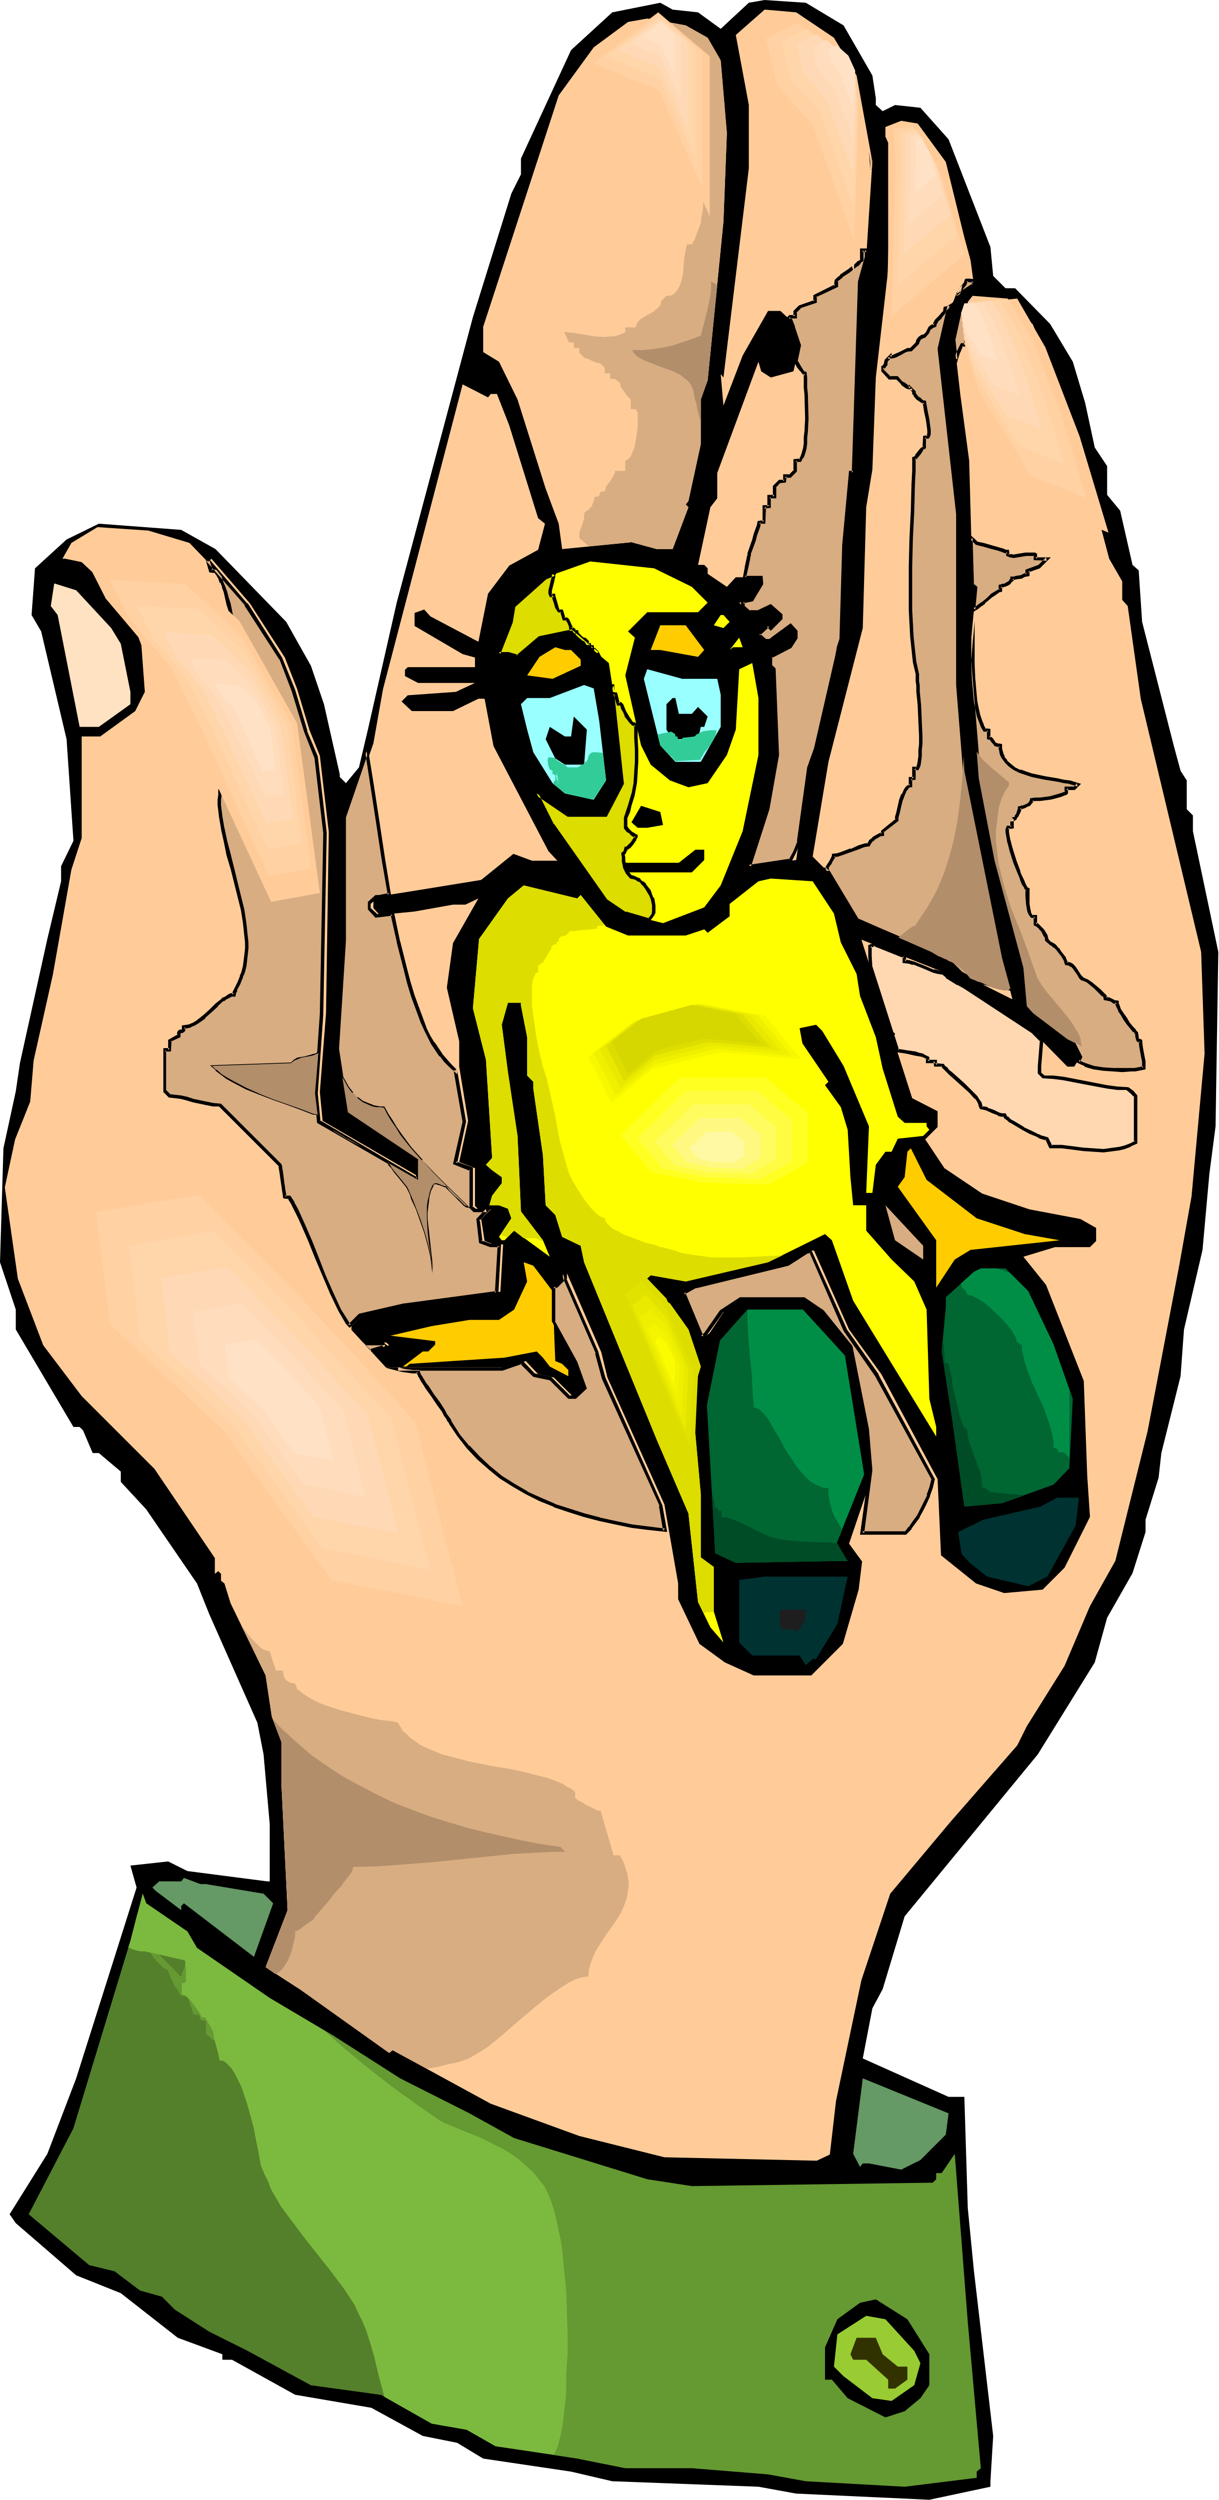<svg xmlns="http://www.w3.org/2000/svg" fill-rule="evenodd" height="588.515" preserveAspectRatio="none" stroke-linecap="round" viewBox="0 0 1776 3642" width="287.05"><style>.brush1{fill:#000}.pen1{stroke:none}.brush2{fill:#fc9}.brush3{fill:#ff0}.brush5{fill:#fc0}.brush7{fill:#d8ad82}.brush8{fill:#006632}.brush11{fill:#659965}.brush15{fill:#dd0}.brush17{fill:#efef00}.brush20{fill:#ffd1a3}.brush21{fill:#ffd6aa}.brush22{fill:#ffd8b5}.brush23{fill:#ffddbc}.brush24{fill:#ffe2c6}.brush28{fill:#008e47}.brush29{fill:#004c26}.brush37{fill:#b28e6b}</style><path class="pen1 brush1" d="m1229 37 42 73 5 33v10l10 9 18-9 37 4 41 46 61 157 4 42 18 18h14l51 52 33 55 18 60 14 65 18 27v42l19 23 18 79 9 8 5 75 46 180 10 37 9 14v42l9 9v23l37 176-4 254-9 69-10 111-27 116-5 68-28 112-4 36-19 61v18l-19 60-37 65-18 65-83 134-194 236-32 106-15 28-14 73 125 56h23l5 162 9 92 28 240-4 66v8l-89 19-194-9-55-10-213-8-60-14-128-19-38-23-50-10-75-41-111-19-92-51h-14v-8l-65-24-83-65-65-26-88-76-9-13 55-88 42-110 88-278-9-32 55-6 28 14 116 15h4v-83l-9-102-9-46-70-158-18-45-74-108-37-40v-15l-32-27h-9l-14-33-5-5h-9l-84-142v-29l-23-69 5-166 18-83 6-41 40-181 20-84v-22l18-37-10-148-37-157-14-24 5-68 46-42 47-23 120 9 50 28 103 106 36 64 19 56 23 102v4l9 9 19-23 13-55 42-185 111-416 56-180 14-28v-23l73-158 60-55 70-14 18 10 37 4 33 24 41-38 23-4 60 4 55 33z"/><path class="pen1 brush2" d="m1215 55 33 55 23 126-9 139-9 36-5 130-5 148h-4l-10 106-4 138-36 157-10 28-19 135-69 9 28-83 13-79-4-125-5-5v-13l28-14 9-14v-9l-9-9-23 18-5 4h-9l-9-8 14-14 4 4 14-14v-5l-14-13-18 9h-14l-14-14 19-4 13-24v-9h-37l-13 14-28-19v-8l-5-5h-9l18-84 10-13v-37l60-162 4 14 14 9 33-9 9-38-9-27-5-10-14-13h-18l-37 65-28 73-4-46 4 5 37-305v-92l-19-102 42-37 46 4 55 37z"/><path class="pen1 brush2" d="m1031 55 19 33 9 106-5 129-23 231-10 28v65l-18 83-4 5 4 4-23 61h-23l-37-10-101 10-5-37-19-51-41-130-27-55-23-14v-37l110-337 51-70 50-37 28-5 56 10 32 18zm347 181 27 110 9 33 5 37-23 14-14 19-14 59 28 241v249l9 125 55 273 15 60-74-37-23-23-97-42-33-14-41-69-23-23 23-138 50-195 5-176 9-55 5-134 18-157V208l-4-9v-14l23-9 24 4 41 56z"/><path class="pen1 brush2" d="m1505 473 83 221v28l5 5 23 87 19 33v27l8 9 19 135 88 369 5 148-19 208-18 101-46 241-47 189-37 66-37 87-55 88-14 28-97 111-88 105-42 126-37 176-9 78-19 9-222-5-124-31-129-47-143-78-5 4-129-92-51-33 32-83-9-184v-61l-14-37-9-60-51-105-9-29-5-4v-10l-4-4-5 4-5-4 5 4v-23l-88-130-106-106-56-74-37-97-19-133 15-70 22-55 5-60 28-125 27-153 15-46v-148h27l51-37 14-28-5-68-23-61-64-60-24-5h-4l13-23 38-23 74 5 60 18 27 28 5-5 56 65 51 79 18 46 18 60 15 37 13 111-4 264-9 115 4 42 143 83v-28l-101-69-15-92 10-158v-180l37-106 14-79 23-88 93-356 37 19 4-5h9l18 46 42 135 10 8-10 38-42 23-31 41-14 70-70-37-9-10-14 5v19l70 41 18 5v14h-98l-4 4v9l19 10h83l-28 13-70 5-9 9 15 14h60l37-18h9l13 69 80 153 13 14h-37l-27-10-47 38-111 18-32 5h-5l-9 8v10l9 10 51-5 56-10h18l19-9-37 65-9 65 18 78v37l13 79-13 60 23 9v55l5 5h18l-14 14 5 32 13 5h14l-4 69-135 18-64 14-18 18v10l14 14h37l4 4-19 5-9 9 5 9 9 9h185l28-9 18 19 23 5 27 27h10l14-14-14-37-32-60v-51h5l9-9v-8l50 115 9 37 83 185 20 115v23l31 65 37 27 42 19h84l46-46 23-79 5-41-19-26 37-109-6-59-22-121-42-51-27-18h-92l-29 18-22 33-5 4-28-64 18-10 135-32 28-18h4l51 115 47 65 82 153 5 111 51 41 41 14 56-5 32-32 37-74-4-60-5-138-55-140-33-41 46-14h51l9-9v-19l-23-13-74-14-69-23-55-37-28-42 18-18v-23l-37-19-74-231 116 46 134 88 50 51h10l9-14-9-18-60-46-9-10-5-56-42-156-23-120-14-172 10-106-5-4-5-181-13-97-9-79 9-41 18-23 51 4 37 38z"/><path class="pen1 brush3" d="m1008 855 23 23-14 14h-74l-28 28 10 9-14 55 23 102 14 28 28 23 27 10 28-6 28-41 13-37 5-88 19-9 9 51v83l-23 111-32 79-24 32-60 23-55-14-28-18-78-111-23-46 46 32h55l23-47-14-143-5-32-55-46-46 9-32 28-14-5h-13l18-46 4-23 46-42 65-23 93 10 55 27z"/><path class="pen1" style="fill:#ffe2c1" d="m162 915 14 23 14 70v18l-46 33h-28L84 896l-10-13 5-33 32 10 51 55z"/><path class="pen1 brush3" d="m1063 906-9 9-14-4 10-15h4l9 10z"/><path class="pen1 brush5" d="m1026 947-9 10-55-10h-14l14-36h37l27 36z"/><path class="pen1 brush3" d="m1068 943-5 4 14-18 5 14h-14z"/><path class="pen1 brush5" d="m832 947 14 14v9l-41 19-37-5 18-27 23-14 14 4h9z"/><path class="pen1" d="m1045 989 5 23v47l-29 51h-37l-22-24-24-97 5-14 51 14h51zm-172 61 10 87-18 28-42-9-18-15-28-45-9-33-9-37 9-9h33l50-19 14 5 8 47z" style="fill:#9ff"/><path class="pen1 brush1" d="M989 1040h19l9-10 14 14-5 15h-5l-4 18h-37l-9-14v-37l9-9h4l5 23zm-138 74h-28l-14-9-14-28 6-18 22 14h9l4-29 19 19-4 51zm115 88-23 4h-14l-9-8 14-24 28 9 4 19zm60 51-18 18H906v-14h83l24-19h13v15z"/><path class="pen1 brush3" d="m1215 1331 10 42 23 46 5 32 23 60 10 46 22 70 10 9h32v5l4 5-9 9-37 4-9 19h-9l-14 19-5 41h-9l4-97-37-88-31-51-9-9-24 5 4 22 38 56-5 5 23 32 10 33 4 69 4 41h19v37l37 42 33 32 18 41 4 130 10 41v14l-121-198-31-88-10-9-83 41-120 28-51-9-10 9v9l38 23 27 38 18 54-13 42 13 144v92l19 14v65l14 45-19-22-18-37-14-129-46-107-106-259-5-24-27-13-10-32-14-14-4-73-14-97v-10l-9-9v-56l-9-46v-4h-19l-9 32 9 69 14 93 5 110 32 42 10 24-52-38-14 14h-4l-4-5 18-27-5-14-13-5h-14l4-14 14-18v-9l-14-10-9-8 9-10-9-143-19-75 9-101 42-59 23-19 78 19 5-5 37 46 32 13h84l27-9 5 5 32-24v-18l42-33 18-4 61 4 31 47z"/><path class="pen1 brush5" d="m1423 1775 70 23 51 9-130 14-23 14-27 41v-69l-56-78 10-14 4-37 5-5 23 46 73 56z"/><path class="pen1 brush7" d="m1345 1835-41-28-14-51 55 59v20z"/><path class="pen1 brush5" d="m805 1881 4 102 10 4 9 9v9l-27-14-10-13-9-9-47 9-138 9-5 4h-5l29-22h8l5-5-5-5 5 5 5-5v-5l-65-8 60-14 55-9h43l22-15 19-41-5-28 14 5 28 37z"/><path class="pen1 brush8" d="m1498 1881 37 78 28 79-5 101-23 24-75 27-55 5-18-129-15-97 6-65v-14l41-37 10-5h36l33 33z"/><path class="pen1" d="m1567 2223-41 74-28 14-60-14-24-19-13-14-5-32 37-18 83-19 24-13h32l-5 41zm-347 143-31 51h-5l-10 9-9-14h-69l-19-19v-91l37-5h121l-15 69z" style="fill:#003232"/><path class="pen1" style="fill:#1e1e1e" d="m1172 2363-8 12h-1l-3 3-2-4h-17l-5-5v-23l9-1h30l-3 18z"/><path class="pen1 brush11" d="m300 2745 84 14 14 14-28 78-102-78-4 4v6l-37-28-5-5 10-9h32l4-5 24 9h8z"/><path class="pen1" style="fill:#659932" d="m273 2814 14 24 106 73 93 55 97 62 101 51 65 36 194 60 65 10 351-5 5-5v-9h8l19-28 19 245 19 213-6 5v9l-105 13-144-8-55-10-111-9h-97l-70-14-119-18-42-24-51-9-74-42-102-14-92-50-56-28-50-32-19-19-32-9-37-28-37-9-88-74 65-125 83-273 18-69 5 14 60 41z"/><path class="pen1 brush11" d="m1378 3110-37 37-28 14-47-9h-9l-4 5-10-19 14-110 125 51-4 31z"/><path class="pen1 brush1" d="M1354 3430v45l-13 19-23 19-28 9-55-28-23-27h-10v-47l18-41 33-24 23-5 46 29 32 51z"/><path class="pen1" style="fill:#99cc32" d="m1332 3425 9 18-9 32-33 23-28-4-42-32-14-14 5-47 42-27 28 5 42 46z"/><path class="pen1" style="fill:#323200" d="m1286 3430 22 18h14v19l-18 13h-10v-13l-32-29h-19l-4-8 9-24h28l10 24z"/><path class="pen1 brush7" d="M1256 2234h63l7-8 6-8 6-9 5-10 5-10 5-10 3-11 4-12-83-152-45-66-51-115h-5l-28 19-135 32-17 10 27 64 5-5 23-32 28-19h92l28 19 41 51 23 120 5 60-12 92zM302 816l5 16h7l3 4 3 5 3 7 3 7 2 8 3 8 2 9 2 9 4 22 3 22 3 23 2 24 1 24v47l-1 22-1 10-1 9-1 9-2 8-1 8-3 6-2 6-2 5h-7l-3 5-2 6-1 6-1 7v23l1 8 3 18 4 18 5 20 5 20 11 40 4 20 4 20 2 19v27l-1 9-2 7-2 8-1 4-1 4-4 10-5 9-1 4-1 3-4 1-4 2-4 2-4 3-9 7-10 9-9 9-10 7-5 3-5 2-5 2h-5v4l-1 2-1 1h-4v3l-1 1v2l-13 7v14h-7v60l7 7h8l9 2 8 2 9 2 20 5 10 1 10 1 87 87v2l1 2v6l1 6 1 8 2 7 1 7v6l1 2v1h6l5 9 5 9 6 11 5 11 10 23 10 25 10 26 11 26 12 25 7 11 6 12 16-16 65-15 134-17 5-69h-14l-14-6-4-32 13-14h-18l-5-4v-56l-23-9 14-60-13-75v1l-8-7-7-8-7-8-6-8-5-9-6-10-5-10-4-11-8-19-6-19-6-20-6-19-10-40-8-40-24 2-10-10v-9l10-9h4l15-2-8-53-8-52-8-53-9-52-33 96v181l-9 157 14 93 102 68v29l-144-84-4-41 9-116 5-264-14-110-15-38-18-59-18-47-51-78-56-65zm225 1142 6 6 6 6 4-3 18-5-4-4h-30zm53 36h152l28-9 18 19 24 4 27 28h9l14-14-14-37-32-60v-51h5l9-9v-9l50 115 10 37 83 185 6 37-25-3-24-4-23-5-23-5-23-5-22-7-21-8-21-9-20-9-19-11-18-12-17-13-16-15-15-16-14-17-12-19-1-3-3-3-3-5-3-5-7-11-9-12-8-12-3-5-3-5-3-4-2-4-2-3v-1l-7-1-8-1-7-1-7-2z"/><path class="pen1 brush1" d="M1253 2236h67l8-8v-1l6-8 6-8v-1l5-9 5-10 5-11v-1l4-11 3-13-82-152v-1l-46-65-52-116h-7l-28 18-134 33-20 10 29 70 8-7 23-32h-1l28-18h-1 92-1l27 18 41 50v-1l23 120 5 61v-1l-13 94 6-2 12-92-5-60-24-121-42-52-28-19h-94l-29 19-23 33-5 4 4 1-27-65-1 4 18-10-1 1 135-33 28-18h-1 5l-2-2 50 115 46 66 83 152-1-2-3 12-4 11h1l-5 10-5 10-5 10-6 8-6 9v-1l-6 8 1-1h-63l3 3-6 2zM300 817l5 17 9 1-2-1 3 4 3 5 2 6h1l3 7-1-1 3 8 2 9 2 9 3 9 4 21 3 22 2 24 2 24v-1l2 24v47l-2 22v-1 10l-2 10-1 8-1 9v-1l-2 8-2 6-2 6-2 5 2-2h-8l-4 7-2 6-2 7v7l-1 7v8l1 8 1 9 3 17v1l4 18 4 20 6 20 10 40 5 20 3 19 2 19 1 9v9l-1 9-1 8-1 8-2 8-1 3-2 4 1-1-4 10-5 10-2 4-1 4 3-2h-5l-4 2-4 3-5 2v1l-9 7-9 9-10 9 1-1-10 8-5 3-5 2h1l-5 1-7 1v5l-1 2 1-1-1 1 1-1h-3l-3 2-1 3v4l1-2-14 8v15l2-3h-9v64l8 8 9 1 8 1 8 2 10 3 19 4 10 2h10-1l87 87v-2 4l1 6 1 7 1 7 1 7 1 7 1 6v2l1 3 8 1-2-1 5 8 5 10 5 10 5 11 10 23 10 25 11 26 11 26 12 25 7 12 8 14 18-18-1 1 65-15h-1l137-18 4-74h-16 1l-14-5 2 2-4-33-1 3 17-18h-24 2l-5-4 1 2v-58l-25-9 2 3 13-61-13-75h-5v1l4-2-7-7-7-8-7-8 1 1-6-9-6-9v1l-6-10-5-10-4-11-7-19-7-19-6-20-5-19-10-40v1l-9-43-26 3h2l-10-9v1-9 2l10-9-2 1h5l17-3-9-55-8-53-8-52-10-62-36 106v181l-10 157 15 94 103 70-1-3v29l3-2-143-84 1 2-4-41 8-115v-1l5-264-13-111-16-38 1 1-18-60-19-47-50-79h-1l-60-70v8l5-1-5 1 57 65h-1l51 79v-1l18 47 18 59 15 38v-1l13 111v-1l-5 264-8 116 4 43 149 86-1-34-103-70 1 2-14-92 10-157v-181 1l33-96h-5l8 52 8 52 8 53 9 52 2-3-15 3h-5l-11 10v11l11 12 25-3-3-2 9 40v1l10 39 5 20 6 20 7 19 7 19 5 11 5 10 5 10 6 9 6 9h1l6 8 7 7 12 11v-6l-5 1 13 75v-1l-14 62 25 10-1-3v57l6 6h19l-1-5-14 15 4 35 16 6h14l-3-2-4 69 2-3-134 18h-1l-65 15-16 16h4l-7-11-7-11-12-26-11-25-10-26-10-25-10-23-5-11-5-11-5-9v-1l-6-9h-8l2 2v-4l-1-5-1-7-1-7-1-8-1-7-1-6v-2 1l-1-3-88-88-11-1-10-2-19-4-9-3-9-2-9-1-8-1 2 1-7-7v2-60l-2 2h9l1-16-2 2 15-7v-4 1-2l1-2-1 2 1-1h-2 4l3-2 1-2v-5l-2 3 5-1 5-1 1-1 5-2 5-3 10-7v-1l9-8 10-9h-1l9-8v1l4-3 4-2 4-2h-1 6l1-5 2-4h-1l5-9 4-10v-1l2-4 1-3 2-8 1-8 1-9 1-9v-9l-1-9-2-19-3-20-5-20-10-41-5-20-5-19-4-19v1l-3-18-1-8-1-8v-8l1-7v1-7l2-6 2-6 2-5-2 1h8l3-6 1-1 2-5 2-7 2-7v-1l1-8 1-9 2-9v-10l2-22v-47l-2-24-2-24-2-24-3-22-4-21-2-10-3-9-2-8-3-8-3-7-2-7-4-5-4-5h-8l3 1-5-15-5 1zm221 1138 10 11 8 7 5-4-1 1 24-7-9-8h-37l6 5h30l-2-1 5 5 1-5-20 6-4 3h4l-6-6-6-6-2 4-6-5zm59 37v5h152l29-10h-3l19 19 24 5-1-1 28 28h11l16-15-14-39-33-60 1 1v-51l-3 3 6-1 10-10v-10l-4 1 50 115h-1l10 37 84 185h-1l6 36 3-3-24-3-24-3-24-5-23-5h1l-23-6-22-7-22-7h1l-21-9-20-9h1l-19-11-19-12-17-14 1 1-16-15-15-16v1l-14-17-12-19-1-3-3-4-3-4-3-6-7-11-9-12-7-11-4-5-3-5-3-5-2-3-1-3v1l-1-4h-9l-8-1-7-1h1l-8-2h-21l27 7h1l7 1 7 1h8l-2-2v2l2 3v1l2 3 2 4 4 6 3 5 8 11 8 12 8 11 3 6 3 4 2 4 2 2v1l12 18 14 18 15 16 16 14 1 1 16 13 19 12 19 11 20 10 20 8 1 1 21 7 22 7 23 6 23 5 24 5 24 3 28 3-7-39-83-186-10-36v-1l-55-126v21l1-2-9 9h2-7v53l32 61 13 37 1-3-13 14 1-1h-9l2 1-28-28-24-5 1 1-19-20-30 10h1-173 21z"/><path class="pen1 brush7" d="m1467 1478-14-9 3 5 1 2 1 1 4 1h5zm-55-1015-6 40h-5l-5 10-1 5-2 6-3-29 9-41 9-12 4 21zm3 321 3 2 5 6h4l5 1 7 2 7 3 7 2 7 2 5 1 2 1h1v5h2l2 1h10l7-1 6-1 6-1h5l1 1 1 1v5h17l-11 12-17 5v6l-1 1h-2l-3 1-3 1-7 2h-4l-3 1v2l-1 2-3 2-2 1-5 3-3 1h-2v6h-1l-2 1-5 3-5 4-6 5-6 5-5 4-5 4-2 1-2 1 3-32-5-4-2-68zm3 121-1 8v54l2 23 1 22 2 11 2 10 2 9 2 8 3 8 4 6h5v11h2l2 1 3 4 2 3 2 1 3 2h4v5l1 4 1 4 1 4 4 6 6 6 7 5 8 4 8 3 9 2 19 4 19 4 9 1 8 2 7 1 6 2-6 5h-11v7l-2 1-2 1-5 2-7 1-7 2-16 2-7 1h-5v2l-2 3-2 2-2 1-6 3h-3l-2 1-1 2-1 3-2 6-1 2-2 2-2 2h-3v11h-6v7l1 6 1 6 2 7 2 8 5 16 5 15 3 7 2 6 3 5 2 4 2 3 1 1v10l1 12v5l2 5 1 4 2 3h5v12h3l2 2 3 3 3 4 5 7 1 4v2l6 6h1l2 1 3 2 4 4 3 5 4 5 3 5 2 4 1 3h4l3 2 3 3 3 3 5 8 2 3 2 3h2l1 1 5 2 6 4 5 5 6 5 5 5 2 2 1 2 1 1 1 1 3 1 5 2 4 2 4 1 1 2v3l3 6 4 7 5 7 4 6 5 6 4 5 2 2 1 1v5l1 3 1 2 2 1h1l1 10 2 10 2 11 1 9-4 1-4 1h-5l-6 1h-27l-14-1-14-3-6-2-6-2-5-2-5-3 3-6-9-18-60-46-9-10-5-56-42-156-23-120-14-172 6-57z"/><path class="pen1 brush1" d="m1478 1482-36-23 12 16 1 2 1 2 6 1 16 2-11-6-5-1h-4l2 2v-2l-2-3-3-4-4 3 14 10 2-5 11 6zm-68-1018v-1l-6 40 2-3h-6l-6 12-2 5-2 6h5l-3-28 9-41v1l9-12-5-1 5 22 5-1-6-27-13 16-9 43 5 41 5-17 2-6v1l4-10-2 1h8l6-42-5 1zm7 320-4 2 3 2 6 6h3-1l2 1 5 1 7 2 7 2 8 2 6 2 5 2h4l-2-2v6l3 1 2 1 6 1 6-1 6-1 6-1h11l1 1-1-2v7l19 1-1-5-12 12 1-1-19 7v7l2-2h-1 1-3l-2 1-4 2-7 1-3 1h-5v4-1l-2 2h1l-2 2-2 1-5 3v-1l-3 1h1l-5 1v8l2-3-1 1h-1l-1 1-5 3-5 3-1 1-5 5-6 5-6 4-5 4h1l-2 1h-1l-2 1 4 2 3-33-6-5 1 2-2-68-5-6 3 75 6 5-1-2-4 37 6-4 2-1 5-4 6-4v-1l6-5 6-5-1 1 6-4 4-3 2-1-1 1 3-1v-8l-2 3 2-1h1l2-1h1l5-2 3-2 2-3 3-2v-3l-2 2h2l4-1 8-1 3-2 3-1h-1 3l3-1v-8l-2 3 17-6 16-16h-23l3 2v-7l-3-2h-14l-6 1-6 1-6 1h1l-5-1 1 1-2-1-2-1 2 3-1-8h-5 1l-5-2-7-2-7-2-7-2-7-2-5-1h-1l-2-1h-2l2 1-5-5-8-7 5 6zm3 121h-5v62l1 23 2 22 1 11 2 10 2 10 3 8 3 8 4 7h7l-2-2v13l4 1-1-1 2 1h-1l3 4 2 2 2 3 4 1 4 1-2-2v4l1 4v1l1 4 2 4 5 7 6 6 7 5 8 4 9 3 9 3 19 4 19 3 9 2 8 1h-1l7 2 6 2-1-5-5 6 1-1h-14v9l1-3-1 1-2 2 1-1-6 2-7 2-7 2-15 2h-7l-7 1-1 4 1-1-2 2h1l-3 2h1l-2 1-7 3 1-1-3 1h1l-5 1v4-1l-1 3-2 6v-1l-2 3h1l-2 2v-1l-2 1h1-2l3 3h-5v11l2-2h-7l-2 5v5l1 5 1 6v1l2 7 2 8 5 16 6 15 3 7 2 6 2 5 3 4v1l2 3 2 1-2-2v10l1 12 1 6 1 5 2 4 3 4 6 1-2-3v13l4 2-1-1 3 3v-1l2 3 3 3 4 8v-1l2 4-1-1 1 4 7 6 1 1v-1l1 1 3 3v-1l4 4 3 4 4 5 3 5 2 4-1-1 2 5 6 1-2-1 4 3v-1l3 3 2 3 5 7 2 4 3 3 2 1v-1l1 1 5 2 5 4 6 5 5 5 7 7v-1l2 2h-1l1 1v3l6 1h-1l5 1 4 3 5 1-2-3v3l1 3 3 6v1l4 6 4 7 5 7 5 6 4 5v-1l2 2v1l1 1v-2 5l1 4 1 3 3 2h2l-2-2 1 9 2 11 2 10v9l2-2h-3l-5 1-5 1h1-33 1l-15-1-13-2-6-2-6-2-5-2-5-3 1 4 4-8-10-20-61-46-8-10v2l-5-56-41-157-23-120-14-171v1l5-58h-5l-5 57 14 172 23 120v1l41 156 6 56 9 11 61 46-1-1 9 18v-2l-5 8 8 4 5 2v1l6 2 7 2 14 2 14 1 14 1 13-1h6l5-1 5-1 5-1v-12l-2-10-2-11-1-10-4-2 1 1-2-1 1 1-1-2v1-4 1l-1-6-2-2-1-1v-1l-4-4-5-6-4-7-5-7-4-6-2-6-1-2v-4l-7-1h1l-4-2-4-2h-1l-4-1 2 2v-2l-1-2-2-2-7-7-6-5-6-5-6-4-5-2-1-1h-1l-1-1 1 1-2-3v1l-2-3-5-8-3-4-3-3-4-2-5-1 2 2-1-3-2-4v-1l-3-4-4-5-3-5h-1l-3-4-1-1-3-2-2-1-2-1 1 1-5-5 1 1-1-3-1-4-5-8-3-3-3-3-3-3-3-1 2 3v-14h-8l2 1-2-3v1l-1-4-1-5-1-6v1-24l-3-1 1 1-2-3-2-4-2-5-3-6-3-7 1 1-6-16-5-16-2-7-2-8v1l-1-6-1-6v-4 1l1-3-3 2 9-1v-13h-5v3l6-1 3-2 1-3h1l1-2 3-6 1-3v-3l-2 2h3l2-1h1l6-3 3-1 2-3 2-2 1-3-3 2 5-1h7l16-2 8-2 7-2 5-2 3-1 2-2v-8l-2 3h12l9-9-10-3-6-2h-1l-8-1-9-2-18-3-19-4-9-3-8-3v1l-8-4-6-5-6-5h1l-5-6h1l-2-4-1-4v1l-1-5v-6l-6-1 1 1-3-2v1l-2-2-1-2-3-4-3-2-2-1 2 3v-13l-8-1 2 2-4-7 1 1-3-7-3-9-2-9-2-10-1-10-2-23v1l-1-23v-62h-5 5z"/><path class="pen1 brush7" d="m1384 446-3 2-4 1v3l-2 4-5 6-6 6-1 3-1 3-4 1-3 3-2 3-1 3-5 5-4 1-3 3-2 3-1 4-5 5-5 4-4 1-4 1-8 4-7 3-4 2h-4l-5 5v3l-1 3-1 2v1l-3 1v5l5 6 5 5h11l2 2 2 3 4 2 6 6 3 1 3 1 5 5v2l1 2 4 5 5 4 3 2h2v5l1 6 4 15 1 7v13l-1 3v2h-5v15l-2 1-2 1-4 6-4 5-2 2h-1v19l-1 19-2 39-1 41-1 41-1 42v20l1 20 2 19 1 19 3 18 4 18v17l1 9 1 9v11l1 23 1 22v20l-1 9-1 7-1 6v2l-1 2h-5v15h-5v11h-2l-2 1-2 2-2 3-3 7-3 8-3 9-2 8-1 7-1 3v2l-20 16v4l-2 1-4 1-6 4-3 3-3 2-2 3v2l-6 1-7 1-13 6-13 5-6 2h-7v2l-1 3-3 5-4 6-1 2v2h-3l5 5 41 69 33 14 97 42 23 23 22 11 12 3 6 1 7 1 24 5-12-44-55-273-9-125V749l-28-241 14-59 2-3zm13-23v4l-2 4 1-1 23-14v-7l-6-1h-5l-1 3-1 3-5 6-2 2-2 2v1-2z"/><path class="pen1 brush1" d="m1391 439-11 7-5 1-1 5 1-1-2 4v-1l-5 6-6 6-2 4-1 4 3-2-5 1-4 3-2 4-2 4 1-1-5 5 1-1-4 1-4 3-3 4-1 4 1-1-5 5-5 5 1-1h-4l-4 2-8 4-7 3-4 2 1-1-4 1 3 2v-6l-10 10-1 4v3-2l-1 2-1 1h1l-2 1h1-2v8l11 12h11l-1-1 5 5 3 3v1l7 5 3 1 6 2v-3l-4 1 5 5-1-1v3l2 2v1l4 5 6 4 3 2 3 1-3-3 1 5 1 6v1l3 14 1 7 1 8v-1 6l-1 2-1 2 3-2-7 1-1 17 2-2-2 1-3 2-4 5-4 5h1l-2 2-3 1v20l-1 19-1 39-2 41-1 41v62l1 20 1 19 2 19 2 19 4 17v10l1 7v9l1 10v-1l1 11 1 23 1 22v11l-1 9v9l-1 7-1 6v-1l-1 3v-1l-1 2 3-1h-8v17l3-2h-8v13l2-3-2 1-3 2-2 2-2 3-3 7h-1l-3 8-2 9-2 9-2 7v5l1-2-21 17-1 5 2-2h-2l-4 2-7 4-3 3-3 2v1l-2 3-1 2 2-2-6 1-6 2h-1l-13 6v-1l-13 5-6 2-8 1v4-1l-1 2-3 6-4 6-1 2-1 3 3-2h-9l9 8h-1l43 70 33 15 97 42-1-1 24 23 22 12 13 2 6 2 6 1 28 6-12-48-55-273-9-126v1-250l-28-240v1l14-60v1l6-11-9 6-2 2-14 61 27 241v249l10 125 55 274 11 44 3-3-24-5-6-1-6-2-13-2h1l-22-12 1 1-23-23-98-42-32-14 1 1-42-70-5-4-2 4h5l1-4h-1l1-2 4-5v-1l3-5 2-3v-2l-2 2 6-1 6-2 14-5 14-5h-1l6-2 7-1 2-4-1 1 2-2 2-3v1l3-3 7-4h-1l4-1h-1 4v-7l-1 2 22-17v-3 1-3l2-7 2-9 2-8 3-8 3-7 2-2 1-2 2-1h-1 4v-13l-2 3 7-1v-17l-2 3h6l2-4 1-2 1-6 1-8v-9l1-9v-11l-1-22-1-23-1-11-1-10v-8l-1-7v-10l-4-18-2-18-2-19-1-20v1l-1-20v-62l1-41 2-41 1-39 1-19v-19l-1 3 2-1 2-2 5-6 3-5h-1l3-2-1 1 3-2v-16l-2 2h6l2-3 1-3v-7l-1-7-1-8-3-15-1-6-1-6-4-1 1 1-3-2h1l-5-4v1l-4-5-1-2v-2l-10-10v6l3-2-2-1-3-2h1l-7-5v1l-3-3-5-6h-12l2 1-11-11 1 2v-5l-2 3h1l3-2 1-2 2-2v-3l1-4-1 2 5-5-4-2v3l7-1 4-1 8-4 7-4 4-1h-1 5l5-5 6-6 1-4v1l2-4-1 1 4-2h-1l4-1 6-7 1-4v1l2-3v1l3-3-1 1 5-2 1-5v1l2-3h-1l6-5v-1l5-6 2-4 1-4-2 2h3l4-2-3-4 9-6z"/><path class="pen1 brush1" d="m1399 425-4-2v2l-1 1-8 21 12-16-1 1 24-15v-10l-8-1h-7l-1 4v-1l-1 4v-1l-5 6-2 3-2 2v-1 1l4 2v-1 2-1l3-10-7 8-1 8 5-5 1-2 3-2v-1l5-6 1-3 1-1v-2l-2 2h5-1l6 1-2-3v7l1-3-23 15-1 2 4 2 2-4v-1l1-2v1l2-11-3 10z"/><path class="pen1 brush7" d="m978 33 8 10 4 4 3 3v7l1 7 1 8 1 8 3 17 3 19 4 20 4 21 8 44 3 22 3 22 1 21v21l-1 19-2 10-1 9-3 8-3 8-3 8-4 7h-7l-1 4-1 4-1 5-1 6-1 12-1 13-3 12-2 5-3 5-3 4-3 3-5 2h-5l-8 8v3l-1 3-2 2-2 2-6 5-7 4-7 4-6 4-4 5-1 3-1 3h-15v7l-4 2-5 2-6 2h-5l-12 1-13-1-12-2-12-2-6-1-10-1h-4l7 15h7v8h8v7l8 8h2l3 1 6 3 5 2 3 1h3l7 7v8h8v8h7l8 7v3l1 3 4 5 4 6 6 6v14h7l2 3 1 3v21l-2 14-2 12-2 6-2 5-2 5-3 3-2 2-3 1v15h-15v3l-2 4-5 8-6 8-1 4-1 3h-4l-2 1-1 1v2l-1 1v2h-2l-2 1h-3v3l-1 3-3 8-3 3-2 2-3 2-2 1-1 5v5l-3 9-3 8-1 5v6l7 6 7 6 62-6 37 10h23l23-61-4-4 4-5 18-83v-65l10-28 23-231 5-129-9-106-19-33-32-18-21-4zm285 331h-7v15l-4 3-4 4-11 8-11 8-4 4-4 3v8l-30 14v8l-22 8-7 7v7h-8l-2 3 2 2 5 10 9 27-5 23v1l4 6 3 6 2 2 1 2 2 1h1v6l1 7v17l1 18v37l-1 9-1 8-1 8-2 6-2 6-2 5h-7v15l-8 8h-8v7h-7l-8 8v15h-7v14h-8v23h-7v2l-1 2-1 3-1 3-2 8-3 8-2 9-3 7-1 3-1 3-1 2v2l-3 14-2 14h24v9l-13 24-14 3 1 3v3l8 9h14l18-9 14 13v5l-14 14-4-4-14 14 9 8h9l5-4 23-18 9 9v9l-9 14-28 14v13l5 5 4 125-13 79-28 83 60-8 7-13 6-14 15-109 10-28 30-134 2-6 1-6 3-13 4-136 10-106h4l5-148 5-130 9-36 1-11zm5-144 1 14 1 13 1-11-3-16z"/><path class="pen1 brush1" d="M1265 362h-12v17l1-1-3 2h-1l-4 4-10 8-12 8v1l-4 3-4 4-1 9 2-3-32 16v9l2-2-23 8-8 8v8l3-2h-9l-5 5 5 4h-1l5 10-1-1 9 27v-1l-5 23v1l4 8 4 5 2 2 2 3 2 1 2 1-2-3v21l1 9 1 36-1 19-1 8v9l-1 7-2 7-2 6v-1l-2 5 2-2-10 1v17l1-2-8 8 2-1h-10v10l2-2h-8l-9 9v16l2-3h-10v17l3-2h-10v25l2-3-9 1-1 4v-1 2l-1 3-4 11-2 8-7 20v3l-1 2v2-1l-3 14v1l-3 16 27 1-2-3v9-1l-13 24 1-2-16 4 1 6v-1 4l10 10h16l18-9-3-1 15 14-1-2v5l1-2-15 14h4l-6-6-18 18 12 11h10l7-5h-1l24-18h-3l8 8-1-1v9l1-2-9 14 1-1-30 15 1 17 5 5-1-2 5 125-14 78-28 87 65-9 7-14 6-15 15-108 10-28 31-134 1-6v-1l1-6v1l4-13 4-137 10-106-3 2h7l9-280 10-36v-13l-5 2v11-1l-10 36-9 279 2-3h-6l-10 108v1l-4 136-4 12v1l-1 6v-1l-1 6-31 135-10 28-15 108 1-1-6 15-7 13 2-2-60 9 3 3 27-84 14-79-5-126-5-5v1-13l-1 2 29-15 9-14v-11l-10-11-26 19-5 4h2-9 2l-9-8v3l14-13h-4l6 6 17-17v-7l-17-15-19 9h1-14l2 1-9-8 1 1v-3l-1-4-1 3 14-3 15-25-1-12h-26l2 2 3-13 3-14v-3 1l1-2v-3l7-19 2-8 4-11 1-3v-5l-2 2h9l1-25-3 3 10-1v-16l-2 2h10v-17l-1 2 7-8-1 1 9-1 1-9-3 2h9l9-9v-16l-2 2h8l3-6h1l2-6 2-7 1-8v-8l1-9 1-19-1-36-1-9v-15l-1-8-2-1v1l-1-1-1-1-2-3-3-5-4-7v2-1 1l5-24-9-27v-1l-4-10-4-3v3l2-2-1 1h10v-10l-1 2 7-7h-1l24-8v-10l-1 2 32-15v-9l-2 2 4-3 5-4h-1l11-7 11-9h1l4-4h-1l5-4v-16l-2 3h7l-3-3 5-2zm6-142h-5l1 14 1 13h5l1-11-3-16h-5l2 16v11l5-1-1-13-1-13h-5 5z"/><path class="pen1 brush15" d="m881 1348-11 1v4l-41 4v1l-1 2-3 2-3 2h-4l-4 4v4h-3v4h-4l-4 4v3l-2 2-3 6-4 6-2 3v2h-2l-1 1-1 1-1 1-1 1h-2v11h-3l-3 6-2 6-1 8v28l3 22 3 21 2 11 2 10 2 9 2 7 1 7 2 5 5 16 4 18 4 17 4 19 7 37 5 18 5 18 1 3 1 4 2 5 3 6 7 12 8 13 9 12 4 5 5 5 4 4 4 3 4 2 4 1v4l3 4 4 4 5 4 7 3 6 4 16 6 16 6 8 2 8 2 7 3h3l3 1 4 1 4 1 10 3 9 3 20 3 21 3h41l21-1 21-1 21-1-21 10-120 28-51-9-10 9v9l38 23 27 38 18 54-13 42 13 144v92l19 14v65l-7 1h-4l-4 1-8-16-14-129-46-107-106-259-5-24-27-13-10-32-14-14-4-73-14-97v-10l-9-9v-56l-9-46v-4h-19l-9 32 9 69 14 93 5 110 32 42v2l-6-3-6-2h-16l-14-11-9 9h-2l-3-1-6-2 16-24-5-14-13-5h-14l4-14 14-18v-9l-14-10-9-8 9-10-9-143-19-75 9-101 42-59 23-19 78 19 5-5 35 44zm12-337h4l4 15h3l2 2 1 4 3 5 2 5 4 5 3 4 4 4h2l2 1v53l-1 16-1 16-3 16-4 17-3 9-3 8v15l3 4 4 4 4 3 2 1h2l-1 2-1 2-4 6-5 6-2 2h-2l-1 3-1 3-1 1-1 1v5l1 6 2 9 3 7 5 7 4 1 4 1 4 2 4 3 4 4 3 5 3 5 3 5 2 5 2 5 1 5v5l-1 5-1 4-2 4-4 3-34-9-28-18-78-111-23-46 46 32h55l23-47-13-130zm-86-175v1l-1 3v4l-3 8-1 8v4l1 3h4v2l1 3 1 7 3 7 1 2 1 2h4l4 12h4l1 1 2 4 2 5 1 3v1h2l2 1v2l1 1h3l1 2v2l3 3 4 3 2 1h2l3 4v4h4v4l-27-23-46 9-32 28-14-5h-13l18-46 4-23 46-42 12-5zm52 107h4v3l-4-3zm5 3h2l4 4 1 2-7-6zm28 53h1v9l-1-9z"/><path class="pen1 brush1" d="m895 1011-2 2h4l-3-1 5 16h5l-2-1 2 2 1 4 3 5 2 5v1l4 5 3 4 4 4 3 1h2l-2-2v19l1 18v16l-1 16-1 16-3 16v-1l-5 17-3 9-3 9v16l4 5 5 3v1l4 3 2 1h2l-2-2v1l-1 2-4 6-5 5-2 2v-1l-2 1-1 4-1 3v-1l-3 3 1 6v6l2 10 4 8 6 7 5 1 3 1 4 3v-1l4 3h-1l4 4 3 4 3 5 3 5 2 5v-1l1 6v-1l1 5v10-1l-1 5v-1l-2 3-3 3h2l-34-10v1l-28-19 1 1-78-111v1l-23-46-4 3 47 32h57l25-48-14-131-5-3 14 134v-2l-23 47 2-2h-55l1 1-54-38 28 55 78 111 29 19 36 10 4-5 3-4 2-4v-11l-1-6-1-5h-1l-2-5-2-6-4-5-3-4v-1l-4-3h-1l-3-3v-1l-5-2-4-2-4-1 1 1-5-6-3-7-2-9v-5l-1-5v2l2-3 1-3h1v-3l-1 1h2l2-2h1l5-6 4-6v-1l2-3v-4l-4-1h1l-1-1-4-2-4-4-3-4v2-15 1l4-9 2-9 5-16v-1l3-16 1-15v-1l1-16v-16l-1-18v-21l-4-1h1l-2-1v1l-4-3h1l-3-4-3-5-3-5-2-5-2-5-3-3h-4l2 2-4-16-9-1 5 3zm-87-172-3-4-1 1v4l-1 4v-1l-2 9-2 8v5l2 5h6l-3-3v2l1 4 2 6 2 7 2 3 2 3 5 1-2-2 4 13h6l-2-1v1-1l1 2 2 3 2 5v2l1 4h4-1 2l-2-1 1 1 1 2 2 2h3l-2-2v2l1 2 4 4 4 3 2 2h2l-1-1 3 4v-2 6l6 1-2-3v4l4-2-28-24-48 10-33 28 3-1-14-4h-14l2 3 18-46 4-24v1l46-41-1 1 12-5 4-7-18 7-47 43-5 24v-1l-19 50h17l15 5 33-29h-2l46-9-2-1 32 27-1-11h-6l3 2v-5l-5-5h-3 1l-2-1 1 1-4-4-3-3v-1l-1-3h-4 1l-1-1 1 2v-1l-1-2-3-2h-3l3 2-1-2v-2l-1-1-2-5-2-4-1-1-1-1-5-1 2 2-4-13h-6l2 1-1-2v1l-1-3-2-7-2-7-1-3v1-4h-6l2 2-1-3v-4 1l2-8 2-8v-1l1-3v-3l3-6-4 7z"/><path class="pen1 brush1" d="m861 941-2 4h4l-2-2v3l3-2-3-3-9-1 14 11-1-11h-13l9 1z"/><path class="pen1 brush1" d="m866 945-2 4h2l-2-1 4 4v-1 2l4-3-6-5-9-1 21 17-6-12-5-5h-10l9 1zm28 54-2 3h1l-3-3v9h5l-1-9-5-2 1 12 5-1v-11h-6l5 2z"/><path class="pen1 brush3" d="m885 1617-37-72 67-53 114-30 97 19 57 68-128-11-106 26-64 53z"/><path class="pen1" style="fill:#f7f700" d="m891 1607-17-34-17-33 31-25 16-12 15-12 53-14 53-14 45 9 45 8 26 32 26 31-29-2-30-3-59-5-49 12-24 6-25 6-60 50z"/><path class="pen1 brush17" d="m897 1596-16-31-16-31 29-22 29-23 49-13 48-13 43 8 41 8 24 29 25 30-55-5-55-5-90 23-28 22-28 23z"/><path class="pen1" style="fill:#e8e800" d="m904 1585-15-28-15-28 53-42 45-11 44-13 39 8 38 8 23 26 21 27-50-5-50-4-83 21-50 41z"/><path class="pen1 brush15" d="m909 1575-13-26-13-25 48-38 40-11 41-11 35 7 18 3 17 4 10 12 10 12 21 24-46-4-46-4-38 10-38 9-46 38z"/><path class="pen1" style="fill:#d6d600" d="m915 1564-24-46 44-34 73-20 63 13 37 43-83-7-68 17-42 34z"/><path class="pen1 brush2" d="m959 18-111 83 111 47 75 167V82l-75-64z"/><path class="pen1 brush20" d="m960 20-48 36-47 36 47 20 48 19 63 142V76l-63-56z"/><path class="pen1 brush21" d="m961 24-78 58 78 33 13 29 13 29 26 59V70l-26-23-26-23z"/><path class="pen1 brush22" d="m962 27-31 23-31 23 31 13 31 13 20 46 21 46V63l-21-18-20-18z"/><path class="pen1 brush23" d="m962 30-44 33 22 10 22 9 16 34 14 33V56l-14-13-16-13z"/><path class="pen1 brush24" d="m963 33-27 21 27 12 19 42V50l-19-17z"/><path class="pen1 brush2" d="m1113 131-20-79 53-27 68 61 38 87-4 136-4 87-71-196-60-69z"/><path class="pen1 brush20" d="m1132 124-8-34-8-34 22-11 12-6 11-6 29 26 29 26 16 37 16 37-2 58-2 58-1 37-2 37-60-168-26-28-26-29z"/><path class="pen1 brush21" d="m1152 116-14-56 37-18 48 42 27 61-2 47-1 48-1 31-2 30-50-138-42-47z"/><path class="pen1 brush22" d="m1171 108-5-22-2-11-3-10 14-8 15-7 19 17 18 16 11 24 10 24-1 37-1 38-2 48-20-54-20-55-8-9-8-10-17-18z"/><path class="pen1 brush23" d="m1191 100-4-15-3-17 10-5 10-5 14 12 14 12 15 35-1 27-1 28-1 17-1 17-6-20-8-19-14-40-12-13-12-14z"/><path class="pen1 brush24" d="m1211 92-5-19 13-7 17 15 10 22-2 34-1 21-17-49-15-17z"/><path class="pen1 brush2" d="m1298 241-4-57 34-4 49 87 37 133-124 105 8-264z"/><path class="pen1 brush20" d="m1305 236-2-24-1-25 14-1 14-2 42 74 33 113-106 89 3-112 3-112z"/><path class="pen1 brush21" d="m1313 231-3-40h6l6-1 12-2 34 61 13 47 7 22 7 24-44 37-44 37 3-93 1-46 2-46z"/><path class="pen1 brush22" d="m1320 226-1-16-1-15 19-3 13 24 14 24 10 37 11 36-35 29-34 29 2-73 2-72z"/><path class="pen1 brush23" d="M1327 221v-12l-1-11 7-1 7-1 19 35 8 27 7 26-25 21-25 21 3-105z"/><path class="pen1 brush24" d="m1335 215-1-14h9l11 21 10 33-31 26 2-66z"/><path class="pen1 brush2" d="m1431 592-26-92 17-59 60-6 41 71 50 130 42 140-95-39-89-145z"/><path class="pen1 brush20" d="m1426 570-22-78 7-26 8-25 25-3 25-2 18 30 18 31 21 55 21 55 18 60 18 59-41-17-40-16-38-62-38-61z"/><path class="pen1 brush21" d="m1421 547-9-32-9-32 6-21 6-21 21-2 21-2 14 25 15 25 17 46 9 22 9 23 15 49 14 49-66-27-31-51-32-51z"/><path class="pen1 brush22" d="m1417 525-15-51 10-32 16-2 16-2 12 20 11 20 14 35 14 37 11 38 12 38-26-11-26-10-25-40-24-40z"/><path class="pen1 brush23" d="m1412 502-5-18-6-18 8-24 23-2 16 28 11 26 9 27 9 27 9 28-19-7-20-8-17-29-9-15-9-15z"/><path class="pen1 brush24" d="m1407 480-7-23 5-15 14-1 11 18 13 33 10 34-24-9-22-37z"/><path class="pen1" style="fill:#547f2b" d="m264 2880-56-56 1 2v3l2 3 2 3 5 8 5 8 6 7 7 7 2 2 3 2 2 1h2v2l1 3 2 5 6 13 4 5 3 5 1 2 1 2 1 1h9l9 27h6l1 1h1l1 2v3l2 2h1l1 1h5v19l10 9h9v9h9v10h10v9h9v9h9v9h10l9 10 55 65 1 7 1 6 2 7 2 6 6 13 14 24 6 12 2 7 2 6 1 7 1 7 8 6 8 8 9 9 8 11 7 12 8 12 6 14 7 14 12 28 6 13 6 14 5 13 4 11 4 11 4 10 3 7 4 8 5 9 5 8 6 9 6 9 12 20 12 20 11 21 10 21 4 11 3 11-22-4-74-42-102-14-92-50-56-28-50-32-19-19-32-9-37-28-37-9-88-74 65-125 83-273 10-40 7 4 8 2 15 5 16 4 7 1 6 1 14 9-1 18-1 18-1 8-1 8-3 7-2 7z"/><path class="pen1" style="fill:#7cba3f" d="m211 2843 58 13 1 2v4l1 10v15l-2 2h-4v17h2l2 1 4 3 4 4 4 5 8 11 3 5 2 4h4l2 2 1 2 4 7 3 5 1 3 2 2v5l1 5 3 11 3 11 1 5 1 5h3l3 1 3 2 5 5 3 3 5 8 5 10 5 10 4 12 4 12 7 25 3 12 2 11 2 10 1 5 1 4 1 7 1 3v2l1 5 1 6 5 12 6 12 2 6 2 5 7 12 7 12 8 11 9 12 18 24 19 24 19 24 18 24 8 12 8 12 6 13 6 12 5 12 4 12 4 13 4 14 7 29 8 30 69 39 51 9 42 24 85 12 3-6 3-7 4-16 3-16 2-18 2-16 1-16v-23l1-14 1-14v-30l-1-30-1-31-3-31-3-30-2-14-3-14-3-14-3-13-4-13-5-13-6-12-8-10-8-10-10-9-10-9-11-8-11-7-12-6-24-12-25-10-24-10-3-1-3-2-4-2-4-3-9-6-10-7-10-7-8-6-4-3-3-2-3-2-2-1-29-22-29-23-29-24-28-25-79-47-106-73-14-24-60-41-5-14-18 69-3 9 6 3 7 2 5 1h6z"/><path class="pen1" d="m811 1125 3 18-1-2v-3l-2-3v-3l-1-1-1-1-2-2h-2v-5l-2-1-2-1-1-3-1-2-1-6v-5l2-2 5 1h2l2 1 1 2 2 1 6 4 6 3 2 2 1 1h15l1-1 2-1 2-2h2l3-2v-2h2l2-3 2-7 2-2 3-2h7l8 1 5 40-18 27h-1l-1 1-40-9-16-14-1-1 1-3h2v-8h2v-5zm170-22h-3l6 6 37-2v-2l1-2 2-2 1-3 2-3 3-3 5-7 7-12 1-4 1-5h-9l-8 1-4 1-4 2-4 2-3 3-18 2v3h-5l-2-3v-2h-3v-2l-1-2-5-3-5 1-5 1-10 2 4 16 15 16 4 1z" style="fill:#32cc99"/><path class="pen1 brush28" d="m1452 1848 10 3 10 4 26 26 37 78 23 66v99l-8-8h-7l-1-2-2-3-2-1-3-1v-9l-2-9-2-9-3-10-7-20-18-39-7-19-3-9-2-9-2-9v-8h-3l-1-2-1-1h-1l-2-1v-4l-2-4-3-5-3-5-5-6-5-6-11-11-12-11-6-5-6-4-6-3-5-3-5-1-3-1-1-3-2-3-5-5-1-5 19-17 10-5h23z"/><path class="pen1 brush29" d="m1373 1955 2 4v4l1 9v12l1 2h4l1 2 1 4 1 6 2 6 1 7 1 9 4 17 4 17 2 7 2 7 2 6 2 4 2 3 3 1 1 10 2 10 4 10 4 11 4 11 4 10 2 11 1 12 3 1 3 1 6 5h5l5 1 11 1 13 1 12 1v2l-29 10-55 5-18-129-15-97 1-14z"/><path class="pen1" d="m1520 1487-15-11-9-10v-4h1l3 3 2 3 7 8 3 3 3 3 2 2 3 1v2zm-212 44h6l6 1 14 3 6 1 5 2 4 2 2 1v5h12v6h10l2 2 3 3 3 3 4 4 9 8 10 9 10 9 8 9 3 4 3 4 1 4 1 3 4 1 4 1 9 4 8 3 4 2h5v1l2 2 2 2 4 3 4 2 4 3 10 6 11 6 10 4 5 2 4 2 3 1h2l6 11 16 1 16 1 15 2 15 2h22l8-1 8-2 7-2 9-3 8-4v-67l-6-6-6-5-15-1-15-2-31-5-32-6-15-2-15-1-6-6 1-10v-12l3-25-13-13-100-65-9-5-9-5-7-5-7-6h-6l-7-2-14-6-15-6-7-2h-6v-8l-45-17-3 2h-3v15l1 16 31 96 2 2-1 2 8 22z" style="fill:#ffd8b2"/><path class="pen1 brush1" d="m1517 1487 4-2-15-11-8-10v2-4l-2 3h1l-1-1 2 3v-1l2 3 1 1 6 7 3 4 3 3 3 2 3 1-2-2v2l5 5v-9l-4-1h1l-2-2-4-3v1l-2-4-7-8 1 1-3-4-4-3h-5l1 7 9 11 19 14-5-5zm-211 46 7 1 7 1 13 3 6 1 5 1 4 2 2 1-1-2v8h14l-3-3 1 8h12l-2-1 2 3 3 3 3 3 4 4 9 8 10 9 10 9 8 9v-1l3 4 2 4 1 4 2 4 6 1h-1l5 1h-1l9 4 8 3v1l5 1h4l-1-1v2l2 2 3 2 3 3 4 2 5 3 10 6 11 6 10 4 5 3 4 1 3 1h3l-2-1 6 13h18l16 2 15 2 15 1 15 1 7-1h1l7-1 8-1 8-2 8-3 1-1 9-4v-70l-6-7-7-5-16-1-15-2-31-6-31-6-16-2h-15 2l-6-5 1 1v-10l1-12 2-25-14-15-99-65h-1l-9-5-9-5-7-6v1l-6-6-8-1h1l-7-2v1l-14-6-15-6-7-2-7-1 2 3v-9l-47-19-4 3 1-1-5 2v16l1 16 31 98 2 2v-3l-1 3 8 24 4-3-7-22v2l1-4-3-3 1 2-31-97v1l-1-16v-15l-2 3 3-1 4-2h-3l45 18-2-3v10l9 1 6 2v-1l15 6 14 6 7 2h1l6 1-1-1 6 5v1l8 5 8 5h1l9 5 99 65 13 13-1-2-2 25-1 12v11l7 7 16 1 15 2 31 6 32 6 15 2h15-2l6 5 6 6-1-2v67l2-2-8 4-8 3-8 2-8 1-7 1-7 1-15-1-15-1-15-2-16-2h-16l2 1-6-12-4-1h1l-4-1-4-1h1l-5-2-10-5-11-5h1l-10-6-5-3-4-2-3-3-2-2v1l-2-2h1l-2-3h-5l-4-1-8-4-9-3v-1l-5-1h-4l2 1-1-3-1-4-3-4-3-5-9-9-9-9-10-9-9-8-4-3-3-4-3-2-2-3-12-1 2 3v-8h-14l3 2v-6l-4-2-4-2-1-1-5-1-6-2-14-2-6-1-6-1 2 2-4 3z"/><path class="pen1 brush7" d="m351 2367 11 15 6 7 5 5 5 5 5 4 6 2 4 1 9 28h10v1l1 2v3l1 4 2 3 4 3 4 2h3l3 1 1 2 1 3 1 3 3 2 6 5 8 5 9 5 11 5 12 4 12 4 26 7 12 3 12 3 11 2 10 1 8 1 3 1h3l4 6 4 7 6 5 5 5 7 5 7 5 8 4 7 3 17 7 19 5 19 5 20 4 20 4 20 3 19 4 19 5 17 4 16 6 7 3 6 4 6 3 6 5v9h1l1 1 2 2 5 2 6 4 12 6 6 3h4l19 65h9l4 7 3 7 2 7 2 6 1 6 1 7v6l-1 5-2 12-4 11-5 11-7 11-14 20-13 20-5 10-4 10-3 10-1 11h-5l-4 1-5 1-5 2-10 5-11 7-12 8-12 9-12 10-12 10-12 10-24 21-11 9-11 9-11 7-10 6-5 3-4 2-6 2-6 2-14 3-16 4-17 3-50-27-5 4-129-92-51-33 32-83-9-184v-61l-14-37-9-60-36-74z"/><path class="pen1 brush2" d="m154 872-33-65 130 7 98 91 84 149 33 247-71 13-118-254-52-104-71-84z"/><path class="pen1 brush20" d="m188 901-28-56 56 3 54 3 42 38 41 39 36 64 36 63 28 210-61 11-50-108-49-108-44-88-31-36-30-35z"/><path class="pen1 brush21" d="m222 929-11-23-12-23 46 2 45 2 34 33 34 31 30 53 30 52 22 173-50 8-82-177-36-72-25-30-13-15-6-7-6-7z"/><path class="pen1 brush22" d="m256 957-9-18-9-18 36 2 35 2 27 25 27 25 46 82 18 136-39 7-65-140-14-28-14-29-39-46z"/><path class="pen1 brush23" d="m290 985-7-13-7-13 14 1h13l25 1 40 37 33 60 7 49 6 50-14 2-14 2-47-101-21-41-14-17-14-17z"/><path class="pen1 brush24" d="m323 1013-8-16 33 2 24 22 21 38 8 62-18 3-29-64-12-26-19-21z"/><path class="pen1 brush28" d="m1042 2263 30 14 162-3-15-26 41-100-28-173-63-68h-80l-40 46-19 94 12 216z"/><path class="pen1 brush1" d="m1041 2264 31 14 163-4-15-27v1l41-100-28-173-63-69h-81l-41 46-19 95 12 217 2-1-13-216 19-94 41-46-1 1h80v-1l63 69-1-1 28 173-40 100 14 26 1-1-162 3-30-13h1l-2 1z"/><path class="pen1" style="fill:#666" d="m1043 2261 30 15 162-2-20-25-172 12z"/><path class="pen1 brush3" d="m981 1550-103 99 53 62 88 19 114 4 67-37v-86l-71-61H981z"/><path class="pen1" style="fill:#ffff21" d="m990 1570-86 84 22 26 22 27 37 8 37 8 98 3 57-32v-73l-30-25-31-26H990z"/><path class="pen1" style="fill:#fffc42" d="m1000 1589-71 69 36 44 31 7 31 6 80 3 23-12 24-14v-60l-25-21-25-22h-104z"/><path class="pen1" style="fill:#fffc60" d="m1010 1609-28 27-28 27 14 17 15 18 24 5 24 5 31 1 32 1 37-21v-47l-20-16-19-17h-82z"/><path class="pen1" style="fill:#fff982" d="m1020 1629-41 39 21 25 17 4 18 4 23 1 23 1 27-16v-34l-15-12-14-12h-59z"/><path class="pen1" style="fill:#fff9a3" d="m1030 1649-26 24 13 15 22 5 29 1 16-9v-21l-18-15h-36z"/><path class="pen1 brush2" d="m269 1688-176 30 24 193 193 180 187 257 224 45-81-316-190-207-181-182z"/><path class="pen1 brush20" d="m290 1741-74 12-76 13 10 82 11 82 82 77 82 76 79 110 79 109 96 19 95 19-35-134-34-134-81-89-81-87-153-155z"/><path class="pen1 brush21" d="m311 1793-123 22 8 67 8 68 135 126 66 90 65 90 78 15 79 16-29-111-28-110-67-72-66-73-126-128z"/><path class="pen1 brush22" d="m332 1846-49 8-48 8 12 107 107 99 51 71 52 71 61 12 62 12-22-87-23-87-52-56-53-57-98-101z"/><path class="pen1 brush23" d="m352 1899-35 6-36 6 5 39 5 38 77 72 75 103 45 9 44 9-32-126-76-83-36-37-36-36z"/><path class="pen1 brush24" d="m373 1952-45 7 6 49 49 45 46 64 57 11-21-79-47-52-45-45z"/><path class="pen1 brush37" d="m1404 1102-2 32-3 31-4 31-6 30-4 15-4 14-5 15-5 13-6 14-7 13-7 12-8 12-1 1-1 2-6 9-1 2-1 1h-2l-3 2-3 2-4 3-7 6-2 1-1 1-2 2 48 21 5 3 5 3 5 2 4 2 3 1 3 2 5 2 5 3 3 2 3 3 3 2 4 4 4 4 5 6h1l2 1 3 1 4 2 4 1 5 2 10 5 10 3 5 1 4 1h6l2-1 2-2-12-44-55-273-1-21zm151 412 8 4 7 3 3 2 1 1h2v1l-1-6-1-7-3-7-4-6-4-7-5-7-23-28-11-13-5-7-4-6-4-7-2-6-11-31-12-32-13-32-5-16-5-16-4-16-4-16-2-16-2-16v-17l2-16 2-17 5-16 2-3 1-3 2-3 2-3 2-3v-1h1v-5l-13-11-12-10-12-11-5-6-5-7 3 39 23 120 42 156 5 56 9 10 50 38zM1036 410v10l-1 10-4 20-5 20-5 19-13 5-12 4-12 4-11 3-11 2-13 2-13 1h-15l3 5 4 4 5 3 5 3 13 5 13 5 14 5 7 3 6 3 5 4 5 4 4 4 3 6 2 4 1 6 1 6 2 6 3 15 4 14v-33l10-28 14-138-4-3-5-3zM565 1693l43 25v-29l-102-68-8-56 4 10 6 9 6 8 7 7 8 6 9 4 5 2 5 1 6 1h6l5 10 6 10 6 10 7 9 15 19 16 19 17 18 17 18 17 16 17 17-3-1-4-1-1-1-1-1-3-4-4-4-5-4-4-4-4-4-2-3-1-1v-1l-2-1-2-1-5-2-5-1-2-1-2 1-2 2-3 7-2 8-2 8-1 8v18l1 18 2 18 2 18 2 17 1 8v7-7l-1-7-3-17-4-17-5-18-5-17-6-17-7-15-3-7-3-6-2-4-3-6-10-11-4-5-5-6-3-5-2-4zm-101-160-4 2-5 2-11 2-5 1-5 2-5 3-5 3-116 5 7 6 8 6 8 6 9 5 19 10 19 8 21 8 20 8 19 6 18 7h4l2 2 1 1-3-33 4-60zm20 113 4 3 5 3 11 7 12 6 12 6-44-25z"/><path class="pen1 brush1" d="m566 1693-1 1 44 25v-30l-103-69 1 1-9-56-1 1 5 9 5 9 6 8h1l7 7v1l8 6 9 4 5 2 5 1h6l6 1-1-1 5 10 6 10 7 10 6 10 15 19 16 18h1l16 18 18 18 34 33v-1l-3-1-4-1h1l-1-1-8-8-5-4-8-8-3-4-1-2-2-1h-2l-5-2-5-2h-4l-3 3-3 7-2 7v1l-2 8-1 8v18l1 18 2 18 3 18 2 17v15h2l-1-7v-7l-3-17-4-17-5-18-6-18-6-16-6-15-3-7-3-7-2-4-4-5-9-11-5-6-4-5-3-5-2-4-2-2 2 7 4 4 4 6 5 6 9 11 4 5 2 4 3 6 2 7 7 15 6 17 6 17 5 18 4 17 2 17 1 7v7h2l-1-7v-8l-2-17-2-18-2-18-2-18v-9l1-9 1-8 1-8 2-7 4-8h-1l2-2v1l2-1 2 1 4 1 5 2 3 1h2-1v1l1 1 3 3 8 8 5 5 8 8 1 1 3 2 6 1-36-35-17-17-17-18h1l-17-19-14-19-7-10-6-10-6-9-6-11h-6l-6-1-5-1h1l-5-2-10-4-8-6v1l-7-7h1l-7-9-5-9-7-12 9 59 103 69-1-1v29l1-1-44-26 2 2zm-101-161-6 3-5 1h1l-11 3-5 1h-1l-5 1-5 3-4 4-118 4 8 7v1l8 6 8 6 9 5 19 10 20 8 21 8 20 7 19 7 18 7h4l2 1v1l2 1-3-34 4-61-1 1-5 60 4 33 1-1-2-1v1l-1-2h-5 1l-18-7-20-7-20-7-20-8-20-9-19-10-9-5-8-5-8-7v1l-7-7v1l116-4 5-4 5-2 5-2 5-1 11-2 5-2 5-2-1-1 1-1zm19 113v2l4 3 5 3 10 6 12 7 12 6 1-1-44-26v2l43 25 1-1-12-7-12-6-11-7-4-3-5-3v2-2z"/><path class="pen1 brush37" d="m397 2504 8 9 9 9 20 18 21 18 23 16 23 15 24 13 25 13 25 12 26 10 27 10 26 8 27 8 28 7 27 6 27 6 27 5 27 4 6 7h-18l-19 1-38 2-39 4-39 4-39 4-39 3-39 3-38 1-1 2-1 4-3 5-4 5-4 5-4 6-11 12-10 13-10 11-4 5-4 4-2 4-2 2-2 1-3 2-15 11-3 1-2 1v7l-2 8-2 9-3 10-4 9-5 8-3 4-3 3-3 2-4 2-14-10 32-83-9-184v-61l-13-34z"/><path class="pen1 brush15" d="m927 1846-27 23 111 262 6-130-46-109-44-46z"/><path class="pen1" style="fill:#e2e200" d="m934 1866-23 20 47 111 47 111 1-27 1-28 4-55-40-92-37-40z"/><path class="pen1" style="fill:#eaea00" d="m940 1886-9 9-10 7 39 92 39 91 4-90-32-76-31-33z"/><path class="pen1 brush17" d="m948 1907-8 6-8 6 31 72 30 72 2-36 2-36-25-59-13-13-6-6-5-6z"/><path class="pen1" style="fill:#f4f400" d="m954 1927-11 9 22 52 23 52 1-25 1-26-18-44-9-9-9-9z"/><path class="pen1" style="fill:#fcfc00" d="m961 1947-7 6 28 65 2-33-12-27-11-11z"/><path class="pen1 brush8" d="M1089 1908v17l1 19 3 37 2 18 1 18 1 17 1 16 2 1 3 1 3 1 2 2 6 6 6 8 5 9 6 10 6 10 6 12 14 21 7 10 8 9 8 8 8 5 5 2 4 2 5 1h5v9l1 7 2 9 2 7 3 8 4 7 4 7 4 7-8 19 15 25-1 1-161 3-30-14-12-216 19-94 40-45z"/><path class="pen1 brush29" d="m1037 2173 3 13 1 5v5l3 1h1l1 2v1l2 1h3v9l3 1h5l9 3 10 4 10 5 10 5 4 2 5 2 8 4 3 1 3 2 12 3 12 2 13 1 12 1 25 1h13l12 2 14 24-1 1-161 3-30-14-5-90z"/></svg>
